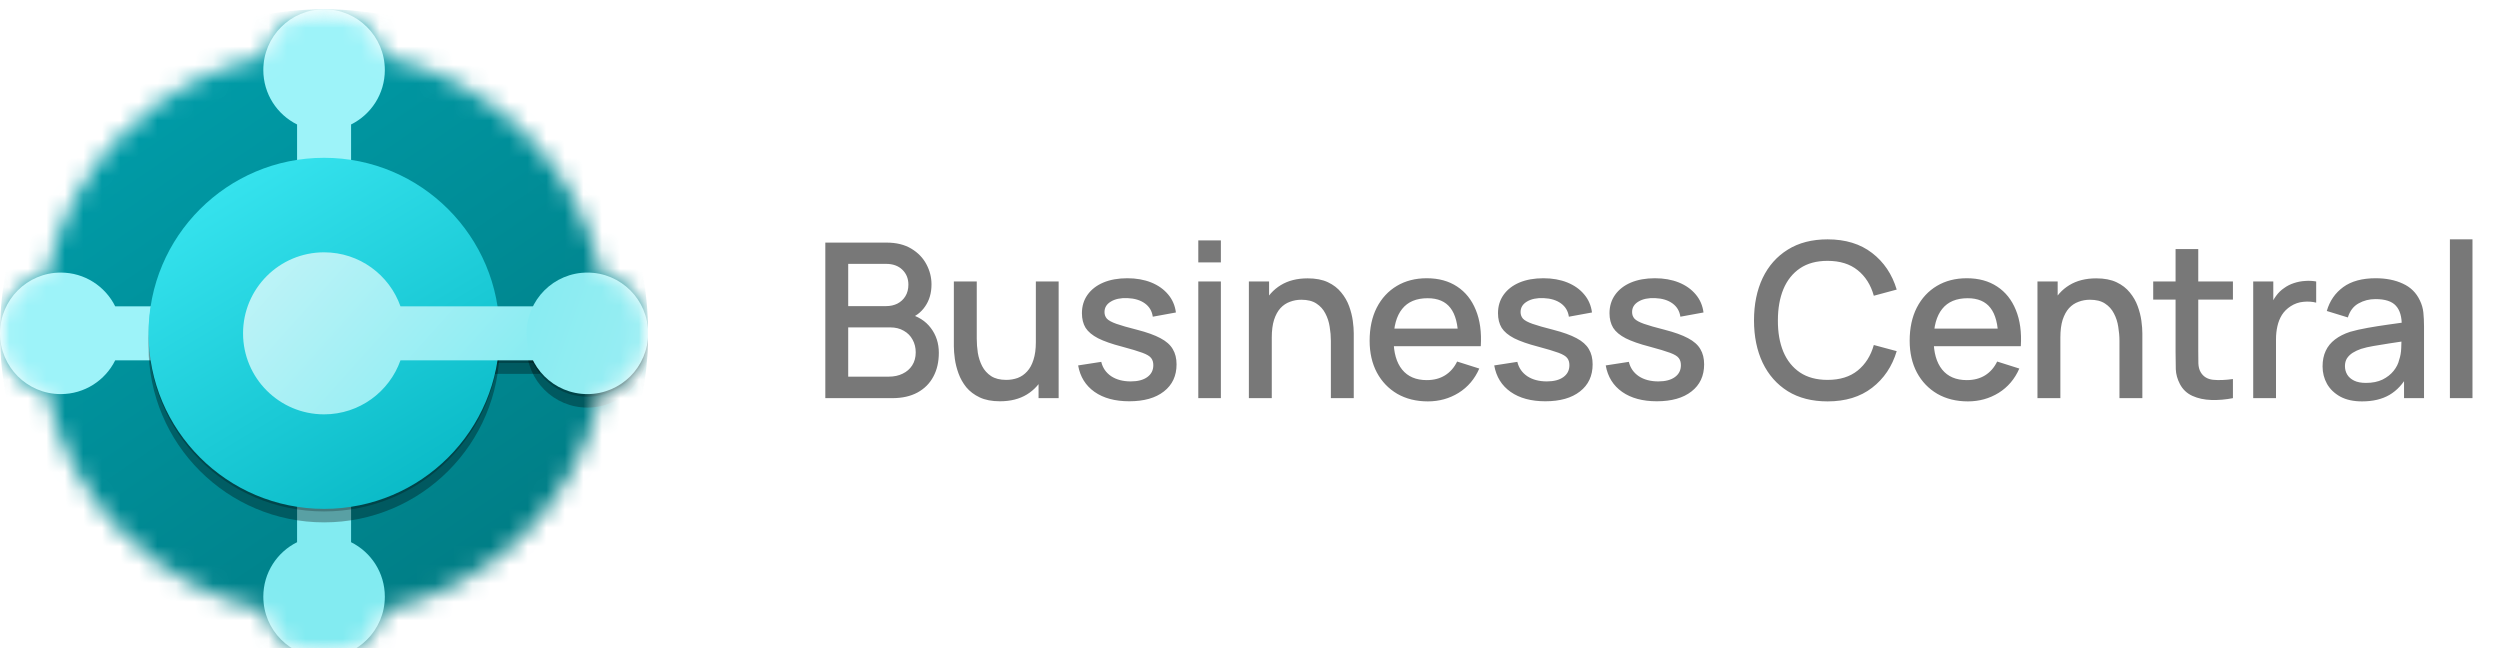 <svg xmlns="http://www.w3.org/2000/svg" width="135" height="35" viewBox="0 0 135 35" fill="none"><g clip-path="url(#clip0_2272_2106)"><mask id="mask0_2272_2106" style="mask-type:luminance" maskUnits="userSpaceOnUse" x="0" y="0" width="35" height="36"><path d="M35 0.5H0V35.5H35V0.5Z" fill="white"></path></mask><g mask="url(#mask0_2272_2106)"><mask id="mask1_2272_2106" style="mask-type:alpha" maskUnits="userSpaceOnUse" x="0" y="0" width="35" height="36"><path fill-rule="evenodd" clip-rule="evenodd" d="M0 18C0 19.55 1.075 20.85 2.521 21.193C3.771 27.087 8.413 31.729 14.307 32.979C14.65 34.425 15.95 35.5 17.5 35.5C19.05 35.5 20.35 34.425 20.693 32.979C26.587 31.729 31.229 27.087 32.479 21.193C33.925 20.85 35 19.55 35 18C35 16.45 33.925 15.15 32.479 14.807C31.229 8.913 26.587 4.271 20.693 3.021C20.35 1.575 19.05 0.5 17.5 0.5C15.95 0.5 14.65 1.575 14.307 3.021C8.413 4.271 3.771 8.913 2.521 14.807C1.075 15.15 0 16.45 0 18Z" fill="#8DF7DB"></path></mask><g mask="url(#mask1_2272_2106)"><path d="M17.5 35.5C27.165 35.5 35 27.665 35 18C35 8.335 27.165 0.5 17.5 0.5C7.835 0.5 0 8.335 0 18C0 27.665 7.835 35.5 17.5 35.5Z" fill="url(#paint0_linear_2272_2106)"></path><path fill-rule="evenodd" clip-rule="evenodd" d="M18.958 6.721C20.039 6.185 20.781 5.07 20.781 3.781C20.781 1.969 19.312 0.5 17.5 0.5C15.688 0.5 14.219 1.969 14.219 3.781C14.219 5.07 14.961 6.185 16.042 6.721V8.885H18.958V6.721Z" fill="#9DF3F9"></path><path fill-rule="evenodd" clip-rule="evenodd" d="M16.042 29.279C14.961 29.816 14.219 30.93 14.219 32.219C14.219 34.031 15.688 35.5 17.5 35.5C19.312 35.5 20.781 34.031 20.781 32.219C20.781 30.93 20.039 29.816 18.958 29.279V27.115H16.042V29.279Z" fill="#82EBF1"></path><path fill-rule="evenodd" clip-rule="evenodd" d="M6.221 16.542C5.685 15.461 4.57 14.719 3.281 14.719C1.469 14.719 -7.92134e-08 16.188 0 18C7.9213e-08 19.812 1.469 21.281 3.281 21.281C4.57 21.281 5.685 20.539 6.221 19.458H8.385V16.542H6.221Z" fill="#9DF3F9"></path><g filter="url(#filter0_f_2272_2106)"><path d="M17.501 28.208C22.736 28.208 26.98 23.964 26.98 18.729C26.98 13.494 22.736 9.25 17.501 9.25C12.265 9.25 8.021 13.494 8.021 18.729C8.021 23.964 12.265 28.208 17.501 28.208Z" fill="black" fill-opacity="0.32"></path><path fill-rule="evenodd" clip-rule="evenodd" d="M21.626 20.188C21.025 21.887 19.405 23.104 17.5 23.104C15.084 23.104 13.125 21.145 13.125 18.729C13.125 16.313 15.084 14.354 17.5 14.354C19.405 14.354 21.025 15.572 21.626 17.271H29.167V20.188H21.626Z" fill="black" fill-opacity="0.32"></path><path d="M31.719 22.01C29.907 22.01 28.438 20.541 28.438 18.729C28.438 16.917 29.907 15.448 31.719 15.448C33.531 15.448 35 16.917 35 18.729C35 20.541 33.531 22.01 31.719 22.01Z" fill="black" fill-opacity="0.32"></path></g><g filter="url(#filter1_f_2272_2106)"><path d="M17.501 27.618C22.736 27.618 26.98 23.374 26.98 18.139C26.98 12.903 22.736 8.659 17.501 8.659C12.265 8.659 8.021 12.903 8.021 18.139C8.021 23.374 12.265 27.618 17.501 27.618Z" fill="black" fill-opacity="0.24"></path><path fill-rule="evenodd" clip-rule="evenodd" d="M21.626 19.597C21.025 21.296 19.405 22.514 17.5 22.514C15.084 22.514 13.125 20.555 13.125 18.139C13.125 15.722 15.084 13.764 17.5 13.764C19.405 13.764 21.025 14.981 21.626 16.68H29.167V19.597H21.626Z" fill="black" fill-opacity="0.24"></path><path d="M31.719 21.42C29.907 21.42 28.438 19.951 28.438 18.139C28.438 16.326 29.907 14.857 31.719 14.857C33.531 14.857 35 16.326 35 18.139C35 19.951 33.531 21.42 31.719 21.42Z" fill="black" fill-opacity="0.24"></path></g><path d="M17.501 27.479C22.736 27.479 26.98 23.235 26.98 18C26.98 12.765 22.736 8.521 17.501 8.521C12.265 8.521 8.021 12.765 8.021 18C8.021 23.235 12.265 27.479 17.501 27.479Z" fill="url(#paint1_linear_2272_2106)"></path><path fill-rule="evenodd" clip-rule="evenodd" d="M21.626 19.458C21.025 21.158 19.405 22.375 17.5 22.375C15.084 22.375 13.125 20.416 13.125 18C13.125 15.584 15.084 13.625 17.5 13.625C19.405 13.625 21.025 14.842 21.626 16.542H29.167V19.458H21.626Z" fill="url(#paint2_linear_2272_2106)"></path><path d="M31.719 21.281C29.907 21.281 28.438 19.812 28.438 18C28.438 16.188 29.907 14.719 31.719 14.719C33.531 14.719 35 16.188 35 18C35 19.812 33.531 21.281 31.719 21.281Z" fill="url(#paint3_linear_2272_2106)"></path></g></g></g><path d="M44.567 21.5V13.1H47.868C48.401 13.1 48.848 13.209 49.21 13.427C49.572 13.644 49.844 13.926 50.027 14.273C50.209 14.615 50.301 14.976 50.301 15.357C50.301 15.82 50.186 16.217 49.957 16.547C49.731 16.878 49.426 17.104 49.041 17.224L49.029 16.938C49.566 17.071 49.978 17.329 50.266 17.714C50.554 18.095 50.697 18.541 50.697 19.05C50.697 19.544 50.598 19.974 50.4 20.339C50.206 20.705 49.92 20.991 49.542 21.197C49.169 21.399 48.716 21.5 48.183 21.5H44.567ZM45.803 20.339H47.997C48.273 20.339 48.52 20.287 48.737 20.182C48.959 20.077 49.132 19.927 49.257 19.733C49.385 19.534 49.449 19.299 49.449 19.027C49.449 18.774 49.393 18.546 49.28 18.344C49.171 18.138 49.012 17.977 48.802 17.86C48.596 17.739 48.352 17.679 48.072 17.679H45.803V20.339ZM45.803 16.53H47.851C48.076 16.53 48.279 16.485 48.458 16.396C48.64 16.302 48.784 16.17 48.889 15.999C48.998 15.824 49.053 15.614 49.053 15.369C49.053 15.043 48.944 14.774 48.726 14.564C48.508 14.354 48.216 14.249 47.851 14.249H45.803V16.53ZM53.999 21.669C53.564 21.669 53.198 21.599 52.903 21.459C52.607 21.319 52.366 21.136 52.179 20.911C51.996 20.681 51.856 20.433 51.759 20.164C51.662 19.896 51.596 19.633 51.561 19.377C51.526 19.12 51.508 18.894 51.508 18.7V15.2H52.745V18.297C52.745 18.543 52.764 18.795 52.803 19.056C52.846 19.312 52.924 19.552 53.037 19.773C53.153 19.995 53.315 20.174 53.521 20.31C53.731 20.446 54.003 20.514 54.337 20.514C54.555 20.514 54.761 20.479 54.956 20.409C55.15 20.335 55.319 20.219 55.463 20.059C55.611 19.9 55.726 19.69 55.807 19.429C55.893 19.169 55.936 18.852 55.936 18.478L56.694 18.764C56.694 19.336 56.587 19.841 56.373 20.281C56.159 20.716 55.852 21.057 55.452 21.302C55.051 21.547 54.567 21.669 53.999 21.669ZM56.082 21.5V19.68H55.936V15.2H57.167V21.5H56.082ZM60.979 21.669C60.212 21.669 59.588 21.5 59.106 21.162C58.624 20.823 58.328 20.347 58.219 19.733L59.468 19.54C59.545 19.867 59.724 20.125 60.004 20.316C60.288 20.503 60.64 20.596 61.06 20.596C61.441 20.596 61.739 20.518 61.953 20.363C62.17 20.207 62.279 19.993 62.279 19.721C62.279 19.561 62.24 19.433 62.163 19.336C62.089 19.235 61.931 19.139 61.69 19.05C61.449 18.961 61.082 18.85 60.588 18.718C60.047 18.578 59.617 18.428 59.299 18.268C58.984 18.105 58.758 17.916 58.622 17.703C58.49 17.485 58.424 17.222 58.424 16.915C58.424 16.534 58.525 16.201 58.727 15.918C58.929 15.634 59.213 15.414 59.579 15.258C59.948 15.103 60.38 15.025 60.874 15.025C61.356 15.025 61.785 15.101 62.163 15.252C62.54 15.404 62.845 15.62 63.079 15.9C63.312 16.176 63.452 16.501 63.499 16.874L62.25 17.102C62.208 16.798 62.066 16.559 61.824 16.384C61.583 16.209 61.27 16.114 60.885 16.098C60.516 16.083 60.216 16.145 59.987 16.285C59.758 16.421 59.643 16.61 59.643 16.851C59.643 16.991 59.685 17.109 59.771 17.207C59.861 17.304 60.032 17.397 60.284 17.487C60.537 17.576 60.91 17.683 61.404 17.808C61.933 17.944 62.353 18.095 62.664 18.262C62.975 18.426 63.197 18.622 63.329 18.852C63.465 19.077 63.534 19.351 63.534 19.674C63.534 20.296 63.306 20.784 62.851 21.138C62.4 21.492 61.776 21.669 60.979 21.669ZM64.708 14.168V12.983H65.927V14.168H64.708ZM64.708 21.5V15.2H65.927V21.5H64.708ZM71.867 21.5V18.402C71.867 18.157 71.846 17.907 71.803 17.65C71.764 17.389 71.686 17.148 71.569 16.927C71.457 16.705 71.295 16.526 71.085 16.39C70.879 16.254 70.609 16.186 70.274 16.186C70.057 16.186 69.85 16.223 69.656 16.297C69.462 16.367 69.29 16.481 69.143 16.641C68.999 16.8 68.884 17.01 68.799 17.271C68.717 17.531 68.676 17.848 68.676 18.222L67.918 17.936C67.918 17.364 68.025 16.861 68.239 16.425C68.452 15.986 68.76 15.643 69.16 15.398C69.561 15.153 70.045 15.031 70.613 15.031C71.048 15.031 71.414 15.101 71.709 15.241C72.005 15.381 72.244 15.566 72.427 15.795C72.614 16.021 72.755 16.267 72.853 16.536C72.95 16.804 73.016 17.067 73.051 17.323C73.086 17.58 73.103 17.806 73.103 18V21.5H71.867ZM67.439 21.5V15.2H68.53V17.02H68.676V21.5H67.439ZM77.104 21.675C76.478 21.675 75.928 21.539 75.453 21.267C74.983 20.991 74.615 20.608 74.351 20.117C74.09 19.624 73.96 19.052 73.96 18.402C73.96 17.714 74.088 17.117 74.345 16.612C74.605 16.106 74.967 15.715 75.43 15.439C75.893 15.163 76.431 15.025 77.046 15.025C77.687 15.025 78.234 15.175 78.685 15.474C79.136 15.77 79.472 16.192 79.694 16.74C79.92 17.288 80.009 17.94 79.962 18.694H78.743V18.251C78.735 17.52 78.595 16.979 78.323 16.629C78.055 16.279 77.645 16.104 77.092 16.104C76.482 16.104 76.023 16.297 75.716 16.682C75.408 17.067 75.255 17.623 75.255 18.35C75.255 19.042 75.408 19.579 75.716 19.96C76.023 20.337 76.466 20.526 77.046 20.526C77.427 20.526 77.755 20.44 78.031 20.269C78.311 20.094 78.529 19.845 78.685 19.523L79.881 19.902C79.636 20.466 79.264 20.903 78.766 21.214C78.269 21.521 77.715 21.675 77.104 21.675ZM74.858 18.694V17.743H79.356V18.694H74.858ZM83.447 21.669C82.681 21.669 82.057 21.5 81.574 21.162C81.092 20.823 80.797 20.347 80.688 19.733L81.936 19.54C82.014 19.867 82.193 20.125 82.473 20.316C82.757 20.503 83.109 20.596 83.529 20.596C83.91 20.596 84.207 20.518 84.421 20.363C84.639 20.207 84.748 19.993 84.748 19.721C84.748 19.561 84.709 19.433 84.631 19.336C84.557 19.235 84.4 19.139 84.159 19.05C83.918 18.961 83.55 18.85 83.056 18.718C82.516 18.578 82.086 18.428 81.767 18.268C81.452 18.105 81.226 17.916 81.09 17.703C80.958 17.485 80.892 17.222 80.892 16.915C80.892 16.534 80.993 16.201 81.195 15.918C81.397 15.634 81.681 15.414 82.047 15.258C82.416 15.103 82.848 15.025 83.342 15.025C83.824 15.025 84.254 15.101 84.631 15.252C85.008 15.404 85.314 15.62 85.547 15.9C85.78 16.176 85.92 16.501 85.967 16.874L84.719 17.102C84.676 16.798 84.534 16.559 84.293 16.384C84.052 16.209 83.739 16.114 83.354 16.098C82.984 16.083 82.685 16.145 82.455 16.285C82.226 16.421 82.111 16.61 82.111 16.851C82.111 16.991 82.154 17.109 82.239 17.207C82.329 17.304 82.5 17.397 82.753 17.487C83.005 17.576 83.379 17.683 83.873 17.808C84.402 17.944 84.822 18.095 85.133 18.262C85.444 18.426 85.665 18.622 85.798 18.852C85.934 19.077 86.002 19.351 86.002 19.674C86.002 20.296 85.774 20.784 85.319 21.138C84.868 21.492 84.244 21.669 83.447 21.669ZM89.469 21.669C88.702 21.669 88.078 21.5 87.596 21.162C87.114 20.823 86.818 20.347 86.709 19.733L87.958 19.54C88.035 19.867 88.214 20.125 88.494 20.316C88.778 20.503 89.13 20.596 89.55 20.596C89.931 20.596 90.229 20.518 90.443 20.363C90.66 20.207 90.769 19.993 90.769 19.721C90.769 19.561 90.73 19.433 90.653 19.336C90.579 19.235 90.421 19.139 90.18 19.05C89.939 18.961 89.572 18.85 89.078 18.718C88.537 18.578 88.107 18.428 87.788 18.268C87.474 18.105 87.248 17.916 87.112 17.703C86.98 17.485 86.913 17.222 86.913 16.915C86.913 16.534 87.015 16.201 87.217 15.918C87.419 15.634 87.703 15.414 88.069 15.258C88.438 15.103 88.87 15.025 89.364 15.025C89.846 15.025 90.275 15.101 90.653 15.252C91.03 15.404 91.335 15.62 91.569 15.9C91.802 16.176 91.942 16.501 91.989 16.874L90.74 17.102C90.697 16.798 90.555 16.559 90.314 16.384C90.073 16.209 89.76 16.114 89.375 16.098C89.006 16.083 88.706 16.145 88.477 16.285C88.247 16.421 88.133 16.61 88.133 16.851C88.133 16.991 88.175 17.109 88.261 17.207C88.35 17.304 88.522 17.397 88.774 17.487C89.027 17.576 89.4 17.683 89.894 17.808C90.423 17.944 90.843 18.095 91.154 18.262C91.465 18.426 91.687 18.622 91.819 18.852C91.955 19.077 92.023 19.351 92.023 19.674C92.023 20.296 91.796 20.784 91.341 21.138C90.89 21.492 90.266 21.669 89.469 21.669ZM98.689 21.675C97.849 21.675 97.133 21.492 96.542 21.127C95.951 20.757 95.498 20.244 95.183 19.587C94.872 18.929 94.716 18.167 94.716 17.3C94.716 16.433 94.872 15.671 95.183 15.013C95.498 14.356 95.951 13.845 96.542 13.479C97.133 13.11 97.849 12.925 98.689 12.925C99.657 12.925 100.458 13.17 101.092 13.66C101.73 14.15 102.173 14.809 102.422 15.637L101.186 15.97C101.022 15.383 100.731 14.922 100.311 14.588C99.894 14.253 99.354 14.086 98.689 14.086C98.094 14.086 97.598 14.22 97.201 14.488C96.805 14.757 96.505 15.132 96.303 15.614C96.105 16.096 96.006 16.658 96.006 17.3C96.002 17.942 96.099 18.504 96.297 18.986C96.499 19.468 96.799 19.843 97.196 20.112C97.596 20.38 98.094 20.514 98.689 20.514C99.354 20.514 99.894 20.347 100.311 20.012C100.731 19.674 101.022 19.213 101.186 18.63L102.422 18.962C102.173 19.791 101.73 20.45 101.092 20.94C100.458 21.43 99.657 21.675 98.689 21.675ZM106.266 21.675C105.64 21.675 105.09 21.539 104.615 21.267C104.145 20.991 103.777 20.608 103.513 20.117C103.252 19.624 103.122 19.052 103.122 18.402C103.122 17.714 103.25 17.117 103.507 16.612C103.767 16.106 104.129 15.715 104.592 15.439C105.055 15.163 105.593 15.025 106.208 15.025C106.849 15.025 107.396 15.175 107.847 15.474C108.298 15.77 108.634 16.192 108.856 16.74C109.082 17.288 109.171 17.94 109.124 18.694H107.905V18.251C107.897 17.52 107.757 16.979 107.485 16.629C107.217 16.279 106.807 16.104 106.254 16.104C105.644 16.104 105.185 16.297 104.878 16.682C104.571 17.067 104.417 17.623 104.417 18.35C104.417 19.042 104.571 19.579 104.878 19.96C105.185 20.337 105.628 20.526 106.208 20.526C106.589 20.526 106.917 20.44 107.194 20.269C107.474 20.094 107.691 19.845 107.847 19.523L109.043 19.902C108.798 20.466 108.426 20.903 107.929 21.214C107.431 21.521 106.877 21.675 106.266 21.675ZM104.02 18.694V17.743H108.518V18.694H104.02ZM114.451 21.5V18.402C114.451 18.157 114.429 17.907 114.386 17.65C114.348 17.389 114.27 17.148 114.153 16.927C114.04 16.705 113.879 16.526 113.669 16.39C113.463 16.254 113.193 16.186 112.858 16.186C112.64 16.186 112.434 16.223 112.24 16.297C112.045 16.367 111.874 16.481 111.726 16.641C111.583 16.8 111.468 17.01 111.382 17.271C111.301 17.531 111.26 17.848 111.26 18.222L110.501 17.936C110.501 17.364 110.608 16.861 110.822 16.425C111.036 15.986 111.343 15.643 111.744 15.398C112.145 15.153 112.629 15.031 113.196 15.031C113.632 15.031 113.998 15.101 114.293 15.241C114.589 15.381 114.828 15.566 115.011 15.795C115.197 16.021 115.339 16.267 115.436 16.536C115.534 16.804 115.6 17.067 115.635 17.323C115.67 17.58 115.687 17.806 115.687 18V21.5H114.451ZM110.023 21.5V15.2H111.114V17.02H111.26V21.5H110.023ZM120.578 21.5C120.182 21.578 119.793 21.611 119.412 21.599C119.031 21.587 118.69 21.514 118.391 21.378C118.091 21.241 117.866 21.027 117.714 20.736C117.578 20.475 117.504 20.211 117.493 19.942C117.485 19.67 117.481 19.363 117.481 19.021V13.45H118.706V18.962C118.706 19.215 118.708 19.435 118.712 19.622C118.719 19.808 118.76 19.966 118.834 20.094C118.974 20.335 119.196 20.473 119.499 20.508C119.806 20.539 120.166 20.526 120.578 20.468V21.5ZM116.273 16.18V15.2H120.578V16.18H116.273ZM121.673 21.5V15.2H122.758V16.728L122.607 16.53C122.684 16.328 122.786 16.143 122.91 15.976C123.034 15.805 123.178 15.665 123.342 15.556C123.501 15.439 123.678 15.35 123.872 15.287C124.071 15.221 124.273 15.182 124.479 15.171C124.685 15.155 124.884 15.165 125.074 15.2V16.343C124.868 16.289 124.639 16.273 124.386 16.297C124.137 16.32 123.907 16.4 123.697 16.536C123.499 16.664 123.342 16.82 123.225 17.003C123.112 17.185 123.031 17.389 122.98 17.615C122.929 17.837 122.904 18.072 122.904 18.321V21.5H121.673ZM127.549 21.675C127.082 21.675 126.691 21.589 126.376 21.418C126.061 21.243 125.822 21.014 125.659 20.73C125.499 20.442 125.419 20.127 125.419 19.785C125.419 19.466 125.476 19.186 125.589 18.945C125.701 18.704 125.869 18.5 126.09 18.332C126.312 18.161 126.584 18.023 126.907 17.918C127.187 17.837 127.504 17.765 127.858 17.703C128.212 17.64 128.583 17.582 128.972 17.527C129.365 17.473 129.754 17.419 130.139 17.364L129.695 17.609C129.703 17.115 129.598 16.75 129.38 16.512C129.166 16.271 128.797 16.151 128.272 16.151C127.941 16.151 127.638 16.229 127.362 16.384C127.086 16.536 126.893 16.789 126.784 17.142L125.647 16.793C125.802 16.252 126.098 15.822 126.534 15.503C126.973 15.184 127.556 15.025 128.284 15.025C128.847 15.025 129.337 15.122 129.754 15.317C130.174 15.507 130.481 15.811 130.675 16.227C130.776 16.433 130.839 16.651 130.862 16.88C130.885 17.109 130.897 17.356 130.897 17.621V21.5H129.818V20.059L130.028 20.246C129.767 20.728 129.435 21.088 129.03 21.325C128.63 21.558 128.136 21.675 127.549 21.675ZM127.764 20.677C128.111 20.677 128.408 20.617 128.657 20.497C128.906 20.372 129.106 20.215 129.258 20.024C129.409 19.834 129.509 19.635 129.555 19.429C129.621 19.242 129.658 19.032 129.666 18.799C129.678 18.566 129.684 18.379 129.684 18.239L130.08 18.385C129.695 18.443 129.345 18.496 129.03 18.543C128.715 18.589 128.429 18.636 128.173 18.683C127.92 18.725 127.694 18.778 127.496 18.84C127.329 18.898 127.179 18.968 127.047 19.05C126.919 19.132 126.816 19.231 126.738 19.348C126.664 19.464 126.627 19.606 126.627 19.773C126.627 19.937 126.668 20.088 126.749 20.228C126.831 20.364 126.956 20.473 127.123 20.555C127.29 20.637 127.504 20.677 127.764 20.677ZM132.295 21.5V12.925H133.514V21.5H132.295Z" fill="#787878"></path><defs><filter id="filter0_f_2272_2106" x="5.105" y="6.333" width="32.812" height="24.792" filterUnits="userSpaceOnUse" color-interpolation-filters="sRGB"></filter><filter id="filter1_f_2272_2106" x="7.744" y="8.382" width="27.533" height="19.512" filterUnits="userSpaceOnUse" color-interpolation-filters="sRGB"></filter><linearGradient id="paint0_linear_2272_2106" x1="8.277" y1="4.639" x2="26.486" y2="31.361" gradientUnits="userSpaceOnUse"><stop stop-color="#009CA8"></stop><stop offset="1" stop-color="#007D85"></stop></linearGradient><linearGradient id="paint1_linear_2272_2106" x1="11.588" y1="10.078" x2="24.122" y2="30.889" gradientUnits="userSpaceOnUse"><stop stop-color="#36E3EE"></stop><stop offset="1" stop-color="#00B1BE"></stop></linearGradient><linearGradient id="paint2_linear_2272_2106" x1="11.351" y1="9.25" x2="27.433" y2="23.676" gradientUnits="userSpaceOnUse"><stop stop-color="#D2F6F9"></stop><stop offset="1" stop-color="#82EBF1"></stop></linearGradient><linearGradient id="paint3_linear_2272_2106" x1="35.355" y1="19.064" x2="26.368" y2="15.872" gradientUnits="userSpaceOnUse"><stop stop-color="#9AEEF3"></stop><stop offset="1" stop-color="#82EBF1"></stop></linearGradient><clipPath id="clip0_2272_2106"><rect width="35" height="35" fill="white"></rect></clipPath></defs></svg>